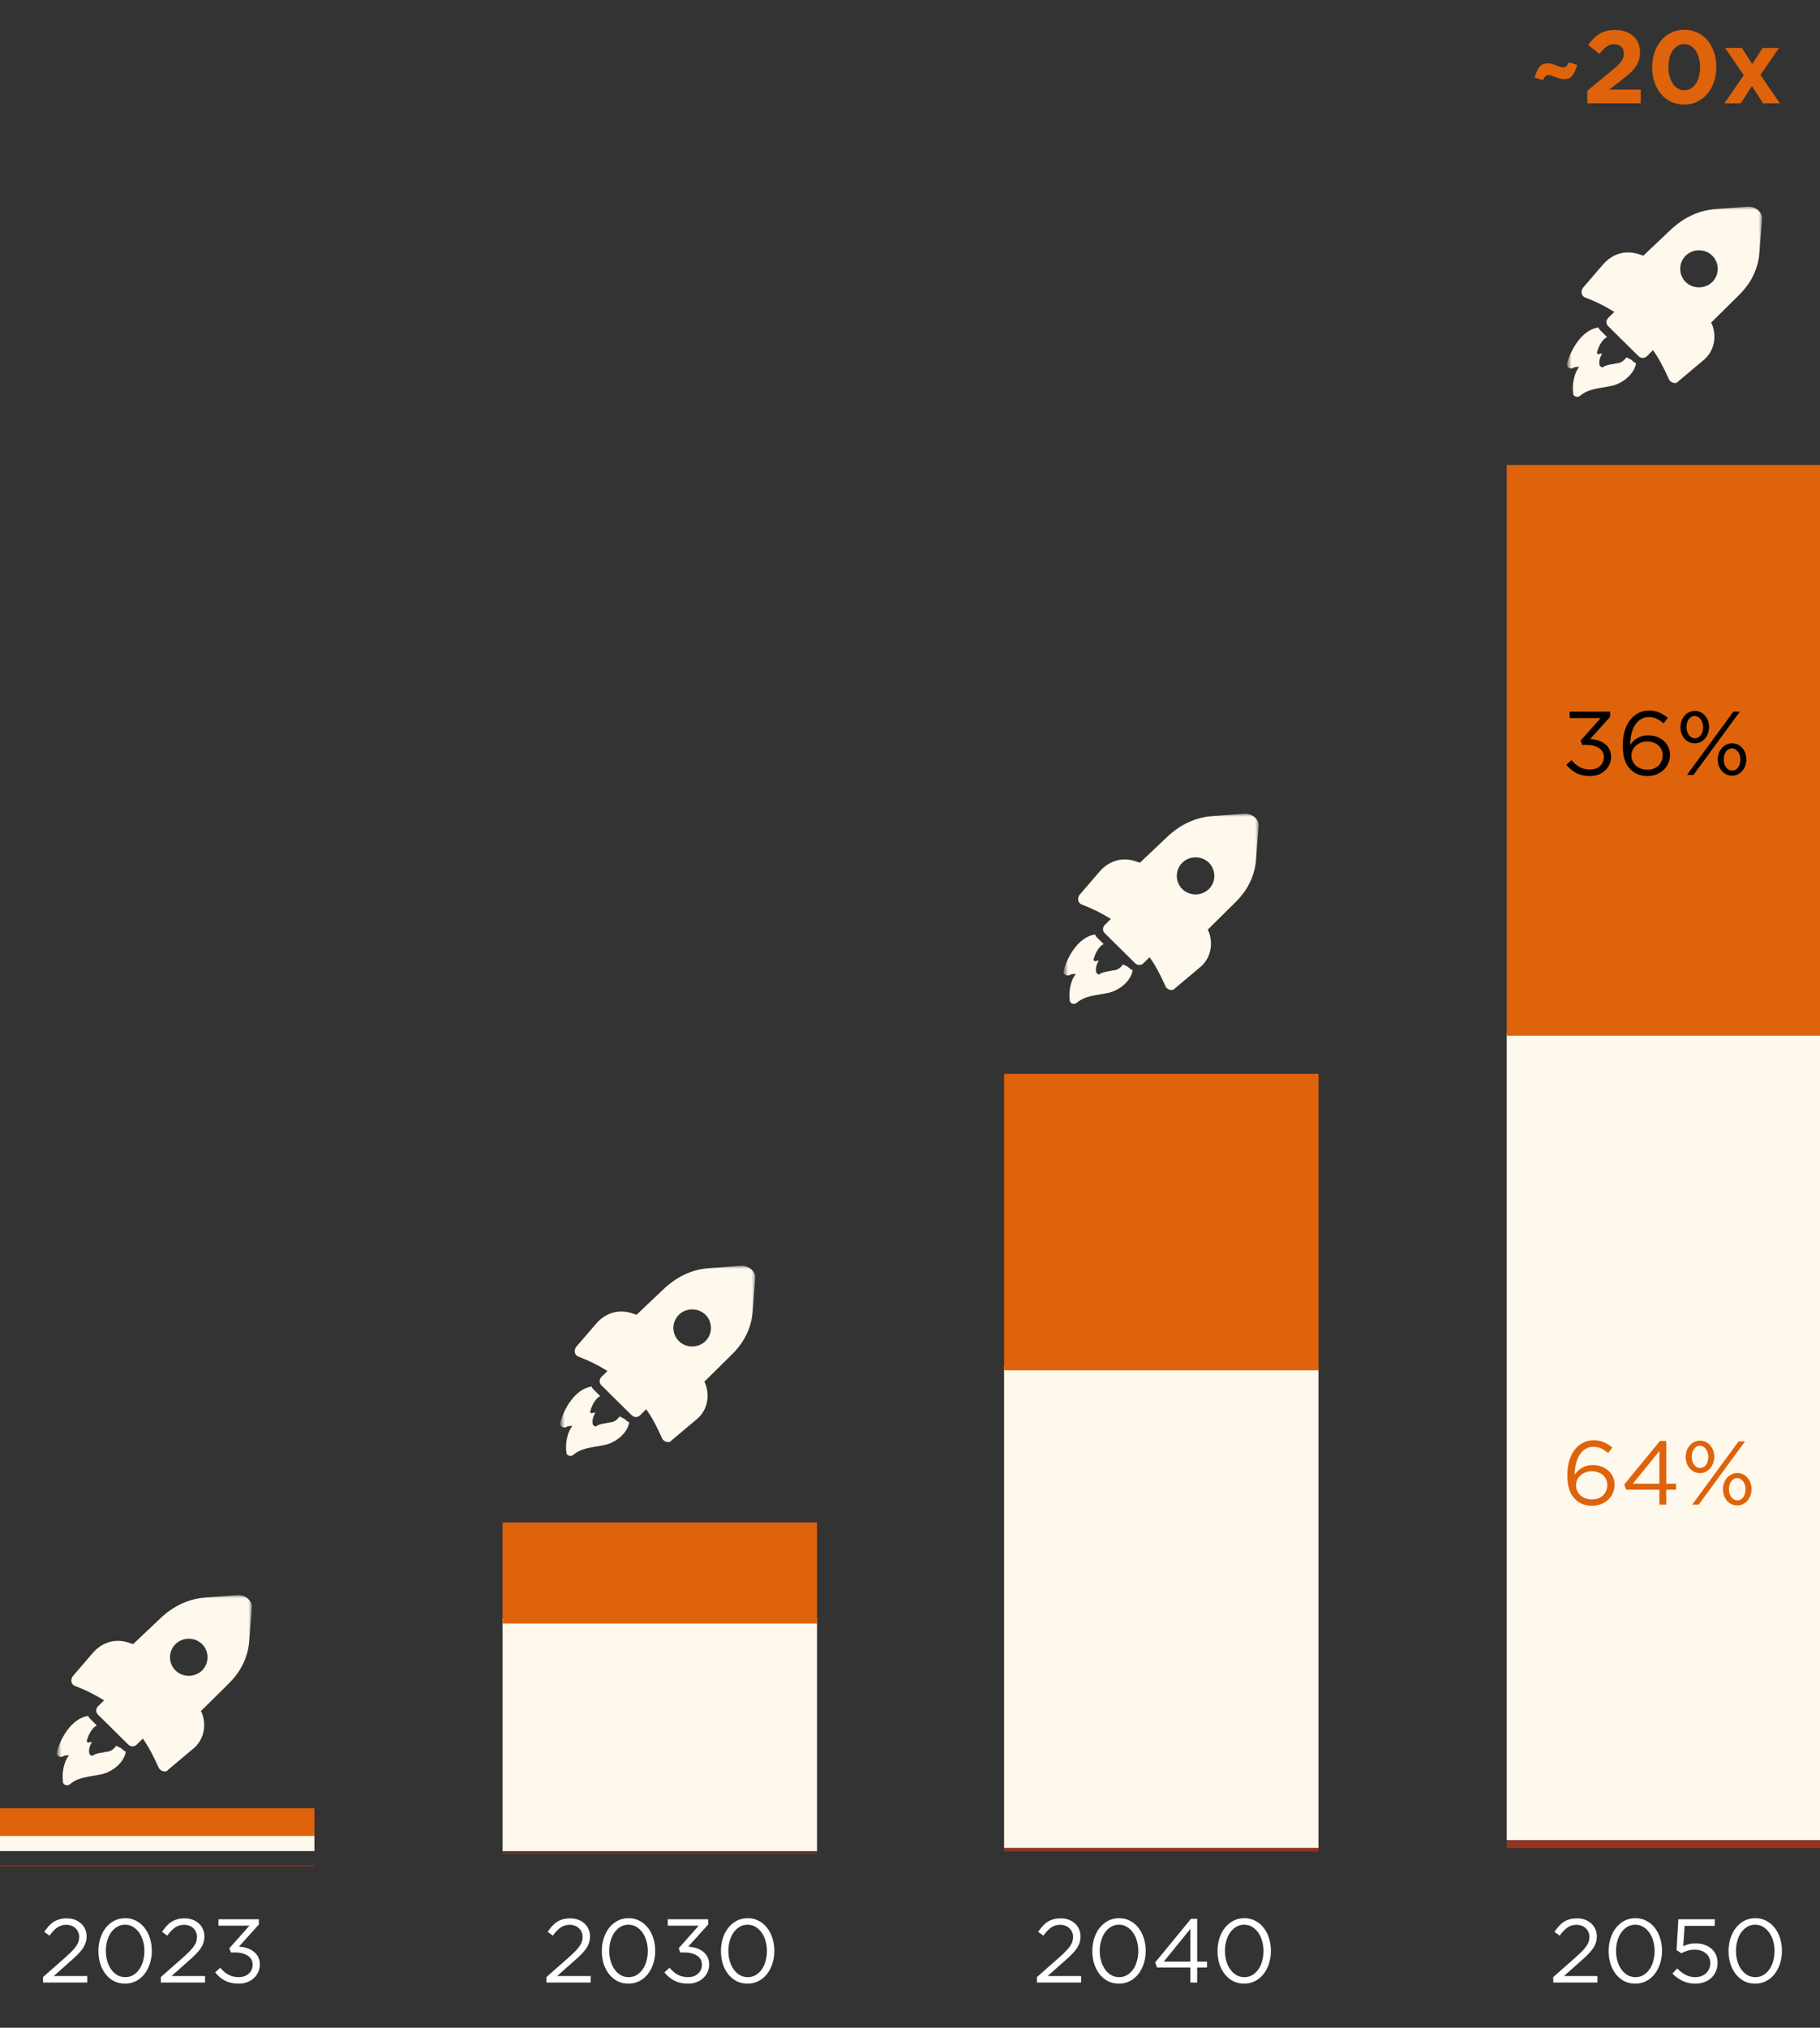 <svg width="282" height="314" viewBox="0 0 282 314" fill="none" xmlns="http://www.w3.org/2000/svg">
<rect x="0" y="0" width="282" height="314" fill="#333333" stroke="none"/>
<path d="M244.376 10.048C244.195 10.72 243.955 11.259 243.656 11.664C243.368 12.059 242.947 12.256 242.392 12.256C242.147 12.256 241.907 12.224 241.672 12.16C241.448 12.096 241.235 12.027 241.032 11.952C240.829 11.867 240.637 11.792 240.456 11.728C240.285 11.664 240.131 11.632 239.992 11.632C239.747 11.632 239.56 11.701 239.432 11.84C239.315 11.968 239.197 12.16 239.08 12.416L237.784 12.016C237.88 11.685 237.981 11.387 238.088 11.12C238.205 10.843 238.339 10.608 238.488 10.416C238.648 10.224 238.829 10.075 239.032 9.968C239.245 9.861 239.491 9.808 239.768 9.808C240.013 9.808 240.248 9.84 240.472 9.904C240.707 9.968 240.925 10.043 241.128 10.128C241.331 10.203 241.517 10.272 241.688 10.336C241.859 10.4 242.019 10.432 242.168 10.432C242.413 10.432 242.595 10.368 242.712 10.24C242.84 10.101 242.963 9.904 243.08 9.648L244.376 10.048ZM250.1 6.848C249.663 6.848 249.274 6.971 248.932 7.216C248.602 7.461 248.228 7.84 247.812 8.352L246.084 6.96C246.362 6.587 246.639 6.256 246.916 5.968C247.204 5.68 247.508 5.44 247.828 5.248C248.159 5.045 248.522 4.896 248.916 4.8C249.311 4.693 249.759 4.64 250.26 4.64C250.858 4.64 251.391 4.725 251.86 4.896C252.34 5.056 252.746 5.291 253.076 5.6C253.418 5.899 253.674 6.261 253.844 6.688C254.026 7.115 254.116 7.589 254.116 8.112C254.116 8.581 254.052 9.003 253.924 9.376C253.807 9.739 253.626 10.085 253.38 10.416C253.146 10.747 252.842 11.077 252.468 11.408C252.095 11.728 251.663 12.08 251.172 12.464L249.348 13.872H254.228V16H245.94V14.048L249.668 10.992C250.02 10.704 250.319 10.448 250.564 10.224C250.81 9.989 251.007 9.771 251.156 9.568C251.316 9.355 251.428 9.152 251.492 8.96C251.567 8.757 251.604 8.539 251.604 8.304C251.604 7.824 251.466 7.461 251.188 7.216C250.911 6.971 250.548 6.848 250.1 6.848ZM265.941 10.384C265.941 11.205 265.818 11.968 265.573 12.672C265.338 13.376 265.002 13.989 264.565 14.512C264.128 15.035 263.6 15.445 262.981 15.744C262.373 16.043 261.696 16.192 260.949 16.192C260.202 16.192 259.52 16.048 258.901 15.76C258.293 15.461 257.77 15.051 257.333 14.528C256.906 14.005 256.576 13.397 256.341 12.704C256.106 12 255.989 11.237 255.989 10.416C255.989 9.605 256.106 8.848 256.341 8.144C256.586 7.429 256.928 6.811 257.365 6.288C257.802 5.765 258.325 5.355 258.933 5.056C259.552 4.757 260.234 4.608 260.981 4.608C261.728 4.608 262.405 4.757 263.013 5.056C263.632 5.344 264.154 5.749 264.581 6.272C265.018 6.795 265.354 7.408 265.589 8.112C265.824 8.816 265.941 9.573 265.941 10.384ZM263.413 10.416C263.413 9.904 263.354 9.429 263.237 8.992C263.12 8.555 262.954 8.176 262.741 7.856C262.528 7.536 262.266 7.285 261.957 7.104C261.658 6.923 261.322 6.832 260.949 6.832C260.576 6.832 260.24 6.923 259.941 7.104C259.642 7.275 259.386 7.52 259.173 7.84C258.96 8.149 258.794 8.523 258.677 8.96C258.57 9.397 258.517 9.872 258.517 10.384C258.517 10.896 258.576 11.371 258.693 11.808C258.81 12.245 258.976 12.624 259.189 12.944C259.402 13.264 259.658 13.515 259.957 13.696C260.266 13.877 260.608 13.968 260.981 13.968C261.354 13.968 261.69 13.883 261.989 13.712C262.288 13.531 262.544 13.28 262.757 12.96C262.97 12.64 263.13 12.267 263.237 11.84C263.354 11.403 263.413 10.928 263.413 10.416ZM275.789 16H273.181L271.453 13.328L269.725 16H267.181L270.189 11.648L267.293 7.424H269.901L271.501 9.92L273.117 7.424H275.661L272.765 11.6L275.789 16Z" fill="#DE630B"/>
<path d="M0 289H48.715V288.831H0V289ZM77.876 287.031H126.591V286.862H77.876V287.031ZM155.58 286.693H204.296V286.185H155.58V286.693ZM233.456 286.185H282V285H233.456V286.185Z" fill="#97321E"/>
<path d="M0 284H48.715V286.64H0V284ZM77.876 286.658H126.591V250.613H77.876V286.658ZM155.58 286.144H204.296V211.586H155.58V286.144ZM233.456 284.946H282V160H233.456V284.946Z" fill="#FFF8EC"/>
<path d="M10.298 298.054C9.738 298.054 9.257 298.199 8.856 298.488C8.455 298.768 8.058 299.183 7.666 299.734L6.854 299.146C7.078 298.819 7.307 298.525 7.54 298.264C7.773 298.003 8.025 297.783 8.296 297.606C8.576 297.429 8.884 297.293 9.22 297.2C9.565 297.107 9.953 297.06 10.382 297.06C10.83 297.06 11.236 297.13 11.6 297.27C11.973 297.41 12.295 297.606 12.566 297.858C12.837 298.101 13.047 298.395 13.196 298.74C13.345 299.076 13.42 299.445 13.42 299.846C13.42 300.21 13.369 300.541 13.266 300.84C13.173 301.139 13.023 301.437 12.818 301.736C12.613 302.025 12.356 302.329 12.048 302.646C11.74 302.954 11.371 303.295 10.942 303.668L8.324 305.992H13.518V307H6.672V306.146L10.228 303.01C10.601 302.674 10.919 302.371 11.18 302.1C11.441 301.829 11.651 301.577 11.81 301.344C11.978 301.101 12.095 300.868 12.16 300.644C12.235 300.411 12.272 300.173 12.272 299.93C12.272 299.641 12.216 299.384 12.104 299.16C12.001 298.927 11.861 298.731 11.684 298.572C11.507 298.404 11.297 298.278 11.054 298.194C10.811 298.101 10.559 298.054 10.298 298.054ZM23.523 302.086C23.523 302.777 23.425 303.43 23.229 304.046C23.033 304.662 22.753 305.203 22.389 305.67C22.034 306.127 21.6 306.491 21.087 306.762C20.573 307.033 20.004 307.168 19.379 307.168C18.744 307.168 18.17 307.037 17.657 306.776C17.153 306.505 16.719 306.141 16.355 305.684C16 305.217 15.725 304.681 15.529 304.074C15.342 303.458 15.249 302.805 15.249 302.114C15.249 301.423 15.347 300.77 15.543 300.154C15.739 299.538 16.014 299.001 16.369 298.544C16.733 298.077 17.172 297.709 17.685 297.438C18.198 297.167 18.772 297.032 19.407 297.032C20.032 297.032 20.597 297.167 21.101 297.438C21.614 297.699 22.048 298.063 22.403 298.53C22.767 298.987 23.042 299.524 23.229 300.14C23.425 300.747 23.523 301.395 23.523 302.086ZM22.375 302.114C22.375 301.573 22.305 301.059 22.165 300.574C22.025 300.079 21.824 299.645 21.563 299.272C21.302 298.899 20.984 298.6 20.611 298.376C20.247 298.152 19.836 298.04 19.379 298.04C18.922 298.04 18.506 298.152 18.133 298.376C17.769 298.591 17.456 298.885 17.195 299.258C16.943 299.622 16.747 300.051 16.607 300.546C16.467 301.031 16.397 301.545 16.397 302.086C16.397 302.627 16.467 303.145 16.607 303.64C16.747 304.135 16.948 304.569 17.209 304.942C17.47 305.315 17.788 305.614 18.161 305.838C18.534 306.053 18.95 306.16 19.407 306.16C19.864 306.16 20.275 306.053 20.639 305.838C21.012 305.614 21.325 305.32 21.577 304.956C21.838 304.583 22.034 304.153 22.165 303.668C22.305 303.173 22.375 302.655 22.375 302.114ZM28.55 298.054C27.99 298.054 27.509 298.199 27.108 298.488C26.707 298.768 26.31 299.183 25.918 299.734L25.106 299.146C25.33 298.819 25.559 298.525 25.792 298.264C26.025 298.003 26.277 297.783 26.548 297.606C26.828 297.429 27.136 297.293 27.472 297.2C27.817 297.107 28.205 297.06 28.634 297.06C29.082 297.06 29.488 297.13 29.852 297.27C30.225 297.41 30.547 297.606 30.818 297.858C31.089 298.101 31.299 298.395 31.448 298.74C31.597 299.076 31.672 299.445 31.672 299.846C31.672 300.21 31.621 300.541 31.518 300.84C31.425 301.139 31.275 301.437 31.07 301.736C30.865 302.025 30.608 302.329 30.3 302.646C29.992 302.954 29.623 303.295 29.194 303.668L26.576 305.992H31.77V307H24.924V306.146L28.48 303.01C28.853 302.674 29.171 302.371 29.432 302.1C29.693 301.829 29.903 301.577 30.062 301.344C30.23 301.101 30.347 300.868 30.412 300.644C30.487 300.411 30.524 300.173 30.524 299.93C30.524 299.641 30.468 299.384 30.356 299.16C30.253 298.927 30.113 298.731 29.936 298.572C29.759 298.404 29.549 298.278 29.306 298.194C29.063 298.101 28.811 298.054 28.55 298.054ZM38.639 298.194H33.851V297.2H40.109V298.012L37.029 301.428C37.458 301.465 37.869 301.545 38.261 301.666C38.653 301.787 38.993 301.96 39.283 302.184C39.581 302.408 39.819 302.688 39.997 303.024C40.174 303.36 40.263 303.752 40.263 304.2C40.263 304.639 40.174 305.04 39.997 305.404C39.829 305.768 39.596 306.081 39.297 306.342C39.008 306.603 38.662 306.809 38.261 306.958C37.869 307.098 37.444 307.168 36.987 307.168C36.166 307.168 35.452 307.009 34.845 306.692C34.238 306.365 33.734 305.941 33.333 305.418L34.131 304.704C34.514 305.171 34.934 305.53 35.391 305.782C35.858 306.034 36.394 306.16 37.001 306.16C37.3 306.16 37.58 306.118 37.841 306.034C38.102 305.941 38.326 305.81 38.513 305.642C38.709 305.474 38.863 305.273 38.975 305.04C39.087 304.797 39.143 304.531 39.143 304.242C39.143 303.626 38.886 303.155 38.373 302.828C37.869 302.501 37.211 302.338 36.399 302.338H35.769L35.545 301.68L38.639 298.194Z" fill="white"/>
<path d="M88.298 298.054C87.738 298.054 87.257 298.199 86.856 298.488C86.455 298.768 86.058 299.183 85.666 299.734L84.854 299.146C85.078 298.819 85.307 298.525 85.54 298.264C85.773 298.003 86.025 297.783 86.296 297.606C86.576 297.429 86.884 297.293 87.22 297.2C87.565 297.107 87.953 297.06 88.382 297.06C88.83 297.06 89.236 297.13 89.6 297.27C89.973 297.41 90.295 297.606 90.566 297.858C90.837 298.101 91.047 298.395 91.196 298.74C91.345 299.076 91.42 299.445 91.42 299.846C91.42 300.21 91.369 300.541 91.266 300.84C91.173 301.139 91.023 301.437 90.818 301.736C90.613 302.025 90.356 302.329 90.048 302.646C89.74 302.954 89.371 303.295 88.942 303.668L86.324 305.992H91.518V307H84.672V306.146L88.228 303.01C88.601 302.674 88.919 302.371 89.18 302.1C89.441 301.829 89.651 301.577 89.81 301.344C89.978 301.101 90.095 300.868 90.16 300.644C90.235 300.411 90.272 300.173 90.272 299.93C90.272 299.641 90.216 299.384 90.104 299.16C90.001 298.927 89.861 298.731 89.684 298.572C89.507 298.404 89.297 298.278 89.054 298.194C88.811 298.101 88.559 298.054 88.298 298.054ZM101.523 302.086C101.523 302.777 101.425 303.43 101.229 304.046C101.033 304.662 100.753 305.203 100.389 305.67C100.034 306.127 99.6 306.491 99.087 306.762C98.573 307.033 98.004 307.168 97.379 307.168C96.744 307.168 96.17 307.037 95.657 306.776C95.153 306.505 94.719 306.141 94.355 305.684C94 305.217 93.725 304.681 93.529 304.074C93.342 303.458 93.249 302.805 93.249 302.114C93.249 301.423 93.347 300.77 93.543 300.154C93.739 299.538 94.014 299.001 94.369 298.544C94.733 298.077 95.171 297.709 95.685 297.438C96.198 297.167 96.772 297.032 97.407 297.032C98.032 297.032 98.597 297.167 99.101 297.438C99.614 297.699 100.048 298.063 100.403 298.53C100.767 298.987 101.042 299.524 101.229 300.14C101.425 300.747 101.523 301.395 101.523 302.086ZM100.375 302.114C100.375 301.573 100.305 301.059 100.165 300.574C100.025 300.079 99.824 299.645 99.563 299.272C99.302 298.899 98.984 298.6 98.611 298.376C98.247 298.152 97.836 298.04 97.379 298.04C96.921 298.04 96.506 298.152 96.133 298.376C95.769 298.591 95.456 298.885 95.195 299.258C94.943 299.622 94.747 300.051 94.607 300.546C94.467 301.031 94.397 301.545 94.397 302.086C94.397 302.627 94.467 303.145 94.607 303.64C94.747 304.135 94.948 304.569 95.209 304.942C95.47 305.315 95.787 305.614 96.161 305.838C96.534 306.053 96.95 306.16 97.407 306.16C97.864 306.16 98.275 306.053 98.639 305.838C99.012 305.614 99.325 305.32 99.577 304.956C99.838 304.583 100.034 304.153 100.165 303.668C100.305 303.173 100.375 302.655 100.375 302.114ZM108.258 298.194H103.47V297.2H109.728V298.012L106.648 301.428C107.077 301.465 107.488 301.545 107.88 301.666C108.272 301.787 108.613 301.96 108.902 302.184C109.201 302.408 109.439 302.688 109.616 303.024C109.793 303.36 109.882 303.752 109.882 304.2C109.882 304.639 109.793 305.04 109.616 305.404C109.448 305.768 109.215 306.081 108.916 306.342C108.627 306.603 108.281 306.809 107.88 306.958C107.488 307.098 107.063 307.168 106.606 307.168C105.785 307.168 105.071 307.009 104.464 306.692C103.857 306.365 103.353 305.941 102.952 305.418L103.75 304.704C104.133 305.171 104.553 305.53 105.01 305.782C105.477 306.034 106.013 306.16 106.62 306.16C106.919 306.16 107.199 306.118 107.46 306.034C107.721 305.941 107.945 305.81 108.132 305.642C108.328 305.474 108.482 305.273 108.594 305.04C108.706 304.797 108.762 304.531 108.762 304.242C108.762 303.626 108.505 303.155 107.992 302.828C107.488 302.501 106.83 302.338 106.018 302.338H105.388L105.164 301.68L108.258 298.194ZM119.98 302.086C119.98 302.777 119.882 303.43 119.686 304.046C119.49 304.662 119.21 305.203 118.846 305.67C118.491 306.127 118.057 306.491 117.544 306.762C117.031 307.033 116.461 307.168 115.836 307.168C115.201 307.168 114.627 307.037 114.114 306.776C113.61 306.505 113.176 306.141 112.812 305.684C112.457 305.217 112.182 304.681 111.986 304.074C111.799 303.458 111.706 302.805 111.706 302.114C111.706 301.423 111.804 300.77 112 300.154C112.196 299.538 112.471 299.001 112.826 298.544C113.19 298.077 113.629 297.709 114.142 297.438C114.655 297.167 115.229 297.032 115.864 297.032C116.489 297.032 117.054 297.167 117.558 297.438C118.071 297.699 118.505 298.063 118.86 298.53C119.224 298.987 119.499 299.524 119.686 300.14C119.882 300.747 119.98 301.395 119.98 302.086ZM118.832 302.114C118.832 301.573 118.762 301.059 118.622 300.574C118.482 300.079 118.281 299.645 118.02 299.272C117.759 298.899 117.441 298.6 117.068 298.376C116.704 298.152 116.293 298.04 115.836 298.04C115.379 298.04 114.963 298.152 114.59 298.376C114.226 298.591 113.913 298.885 113.652 299.258C113.4 299.622 113.204 300.051 113.064 300.546C112.924 301.031 112.854 301.545 112.854 302.086C112.854 302.627 112.924 303.145 113.064 303.64C113.204 304.135 113.405 304.569 113.666 304.942C113.927 305.315 114.245 305.614 114.618 305.838C114.991 306.053 115.407 306.16 115.864 306.16C116.321 306.16 116.732 306.053 117.096 305.838C117.469 305.614 117.782 305.32 118.034 304.956C118.295 304.583 118.491 304.153 118.622 303.668C118.762 303.173 118.832 302.655 118.832 302.114Z" fill="white"/>
<path d="M164.298 298.054C163.738 298.054 163.257 298.199 162.856 298.488C162.455 298.768 162.058 299.183 161.666 299.734L160.854 299.146C161.078 298.819 161.307 298.525 161.54 298.264C161.773 298.003 162.025 297.783 162.296 297.606C162.576 297.429 162.884 297.293 163.22 297.2C163.565 297.107 163.953 297.06 164.382 297.06C164.83 297.06 165.236 297.13 165.6 297.27C165.973 297.41 166.295 297.606 166.566 297.858C166.837 298.101 167.047 298.395 167.196 298.74C167.345 299.076 167.42 299.445 167.42 299.846C167.42 300.21 167.369 300.541 167.266 300.84C167.173 301.139 167.023 301.437 166.818 301.736C166.613 302.025 166.356 302.329 166.048 302.646C165.74 302.954 165.371 303.295 164.942 303.668L162.324 305.992H167.518V307H160.672V306.146L164.228 303.01C164.601 302.674 164.919 302.371 165.18 302.1C165.441 301.829 165.651 301.577 165.81 301.344C165.978 301.101 166.095 300.868 166.16 300.644C166.235 300.411 166.272 300.173 166.272 299.93C166.272 299.641 166.216 299.384 166.104 299.16C166.001 298.927 165.861 298.731 165.684 298.572C165.507 298.404 165.297 298.278 165.054 298.194C164.811 298.101 164.559 298.054 164.298 298.054ZM177.523 302.086C177.523 302.777 177.425 303.43 177.229 304.046C177.033 304.662 176.753 305.203 176.389 305.67C176.034 306.127 175.6 306.491 175.087 306.762C174.574 307.033 174.004 307.168 173.379 307.168C172.744 307.168 172.17 307.037 171.657 306.776C171.153 306.505 170.719 306.141 170.355 305.684C170 305.217 169.725 304.681 169.529 304.074C169.342 303.458 169.249 302.805 169.249 302.114C169.249 301.423 169.347 300.77 169.543 300.154C169.739 299.538 170.014 299.001 170.369 298.544C170.733 298.077 171.172 297.709 171.685 297.438C172.198 297.167 172.772 297.032 173.407 297.032C174.032 297.032 174.597 297.167 175.101 297.438C175.614 297.699 176.048 298.063 176.403 298.53C176.767 298.987 177.042 299.524 177.229 300.14C177.425 300.747 177.523 301.395 177.523 302.086ZM176.375 302.114C176.375 301.573 176.305 301.059 176.165 300.574C176.025 300.079 175.824 299.645 175.563 299.272C175.302 298.899 174.984 298.6 174.611 298.376C174.247 298.152 173.836 298.04 173.379 298.04C172.922 298.04 172.506 298.152 172.133 298.376C171.769 298.591 171.456 298.885 171.195 299.258C170.943 299.622 170.747 300.051 170.607 300.546C170.467 301.031 170.397 301.545 170.397 302.086C170.397 302.627 170.467 303.145 170.607 303.64C170.747 304.135 170.948 304.569 171.209 304.942C171.47 305.315 171.788 305.614 172.161 305.838C172.534 306.053 172.95 306.16 173.407 306.16C173.864 306.16 174.275 306.053 174.639 305.838C175.012 305.614 175.325 305.32 175.577 304.956C175.838 304.583 176.034 304.153 176.165 303.668C176.305 303.173 176.375 302.655 176.375 302.114ZM184.535 297.13H185.501V303.752H187.027V304.676H185.501V307H184.437V304.676H179.271L178.991 303.878L184.535 297.13ZM184.437 303.752V298.698L180.321 303.752H184.437ZM196.923 302.086C196.923 302.777 196.825 303.43 196.629 304.046C196.433 304.662 196.153 305.203 195.789 305.67C195.435 306.127 195.001 306.491 194.487 306.762C193.974 307.033 193.405 307.168 192.779 307.168C192.145 307.168 191.571 307.037 191.057 306.776C190.553 306.505 190.119 306.141 189.755 305.684C189.401 305.217 189.125 304.681 188.929 304.074C188.743 303.458 188.649 302.805 188.649 302.114C188.649 301.423 188.747 300.77 188.943 300.154C189.139 299.538 189.415 299.001 189.769 298.544C190.133 298.077 190.572 297.709 191.085 297.438C191.599 297.167 192.173 297.032 192.807 297.032C193.433 297.032 193.997 297.167 194.501 297.438C195.015 297.699 195.449 298.063 195.803 298.53C196.167 298.987 196.443 299.524 196.629 300.14C196.825 300.747 196.923 301.395 196.923 302.086ZM195.775 302.114C195.775 301.573 195.705 301.059 195.565 300.574C195.425 300.079 195.225 299.645 194.963 299.272C194.702 298.899 194.385 298.6 194.011 298.376C193.647 298.152 193.237 298.04 192.779 298.04C192.322 298.04 191.907 298.152 191.533 298.376C191.169 298.591 190.857 298.885 190.595 299.258C190.343 299.622 190.147 300.051 190.007 300.546C189.867 301.031 189.797 301.545 189.797 302.086C189.797 302.627 189.867 303.145 190.007 303.64C190.147 304.135 190.348 304.569 190.609 304.942C190.871 305.315 191.188 305.614 191.561 305.838C191.935 306.053 192.35 306.16 192.807 306.16C193.265 306.16 193.675 306.053 194.039 305.838C194.413 305.614 194.725 305.32 194.977 304.956C195.239 304.583 195.435 304.153 195.565 303.668C195.705 303.173 195.775 302.655 195.775 302.114Z" fill="white"/>
<path d="M244.298 298.054C243.738 298.054 243.257 298.199 242.856 298.488C242.455 298.768 242.058 299.183 241.666 299.734L240.854 299.146C241.078 298.819 241.307 298.525 241.54 298.264C241.773 298.003 242.025 297.783 242.296 297.606C242.576 297.429 242.884 297.293 243.22 297.2C243.565 297.107 243.953 297.06 244.382 297.06C244.83 297.06 245.236 297.13 245.6 297.27C245.973 297.41 246.295 297.606 246.566 297.858C246.837 298.101 247.047 298.395 247.196 298.74C247.345 299.076 247.42 299.445 247.42 299.846C247.42 300.21 247.369 300.541 247.266 300.84C247.173 301.139 247.023 301.437 246.818 301.736C246.613 302.025 246.356 302.329 246.048 302.646C245.74 302.954 245.371 303.295 244.942 303.668L242.324 305.992H247.518V307H240.672V306.146L244.228 303.01C244.601 302.674 244.919 302.371 245.18 302.1C245.441 301.829 245.651 301.577 245.81 301.344C245.978 301.101 246.095 300.868 246.16 300.644C246.235 300.411 246.272 300.173 246.272 299.93C246.272 299.641 246.216 299.384 246.104 299.16C246.001 298.927 245.861 298.731 245.684 298.572C245.507 298.404 245.297 298.278 245.054 298.194C244.811 298.101 244.559 298.054 244.298 298.054ZM257.523 302.086C257.523 302.777 257.425 303.43 257.229 304.046C257.033 304.662 256.753 305.203 256.389 305.67C256.034 306.127 255.6 306.491 255.087 306.762C254.574 307.033 254.004 307.168 253.379 307.168C252.744 307.168 252.17 307.037 251.657 306.776C251.153 306.505 250.719 306.141 250.355 305.684C250 305.217 249.725 304.681 249.529 304.074C249.342 303.458 249.249 302.805 249.249 302.114C249.249 301.423 249.347 300.77 249.543 300.154C249.739 299.538 250.014 299.001 250.369 298.544C250.733 298.077 251.172 297.709 251.685 297.438C252.198 297.167 252.772 297.032 253.407 297.032C254.032 297.032 254.597 297.167 255.101 297.438C255.614 297.699 256.048 298.063 256.403 298.53C256.767 298.987 257.042 299.524 257.229 300.14C257.425 300.747 257.523 301.395 257.523 302.086ZM256.375 302.114C256.375 301.573 256.305 301.059 256.165 300.574C256.025 300.079 255.824 299.645 255.563 299.272C255.302 298.899 254.984 298.6 254.611 298.376C254.247 298.152 253.836 298.04 253.379 298.04C252.922 298.04 252.506 298.152 252.133 298.376C251.769 298.591 251.456 298.885 251.195 299.258C250.943 299.622 250.747 300.051 250.607 300.546C250.467 301.031 250.397 301.545 250.397 302.086C250.397 302.627 250.467 303.145 250.607 303.64C250.747 304.135 250.948 304.569 251.209 304.942C251.47 305.315 251.788 305.614 252.161 305.838C252.534 306.053 252.95 306.16 253.407 306.16C253.864 306.16 254.275 306.053 254.639 305.838C255.012 305.614 255.325 305.32 255.577 304.956C255.838 304.583 256.034 304.153 256.165 303.668C256.305 303.173 256.375 302.655 256.375 302.114ZM259.775 301.974L260.055 297.2H265.697V298.222H261.021L260.811 301.358C261.1 301.227 261.389 301.125 261.679 301.05C261.977 300.966 262.332 300.924 262.743 300.924C263.219 300.924 263.662 300.994 264.073 301.134C264.483 301.274 264.843 301.475 265.151 301.736C265.459 301.988 265.697 302.301 265.865 302.674C266.042 303.047 266.131 303.467 266.131 303.934C266.131 304.419 266.042 304.863 265.865 305.264C265.697 305.656 265.459 305.997 265.151 306.286C264.843 306.566 264.474 306.785 264.045 306.944C263.615 307.093 263.144 307.168 262.631 307.168C261.931 307.168 261.282 307.023 260.685 306.734C260.097 306.435 259.579 306.062 259.131 305.614L259.859 304.816C260.288 305.236 260.731 305.567 261.189 305.81C261.655 306.043 262.141 306.16 262.645 306.16C262.99 306.16 263.307 306.109 263.597 306.006C263.895 305.894 264.147 305.74 264.353 305.544C264.558 305.348 264.717 305.119 264.829 304.858C264.95 304.587 265.011 304.293 265.011 303.976C265.011 303.668 264.95 303.388 264.829 303.136C264.717 302.884 264.553 302.669 264.339 302.492C264.124 302.305 263.867 302.161 263.569 302.058C263.27 301.955 262.939 301.904 262.575 301.904C262.155 301.904 261.777 301.96 261.441 302.072C261.114 302.175 260.806 302.305 260.517 302.464L259.775 301.974ZM276.103 302.086C276.103 302.777 276.005 303.43 275.809 304.046C275.613 304.662 275.333 305.203 274.969 305.67C274.614 306.127 274.18 306.491 273.667 306.762C273.154 307.033 272.584 307.168 271.959 307.168C271.324 307.168 270.75 307.037 270.237 306.776C269.733 306.505 269.299 306.141 268.935 305.684C268.58 305.217 268.305 304.681 268.109 304.074C267.922 303.458 267.829 302.805 267.829 302.114C267.829 301.423 267.927 300.77 268.123 300.154C268.319 299.538 268.594 299.001 268.949 298.544C269.313 298.077 269.752 297.709 270.265 297.438C270.778 297.167 271.352 297.032 271.987 297.032C272.612 297.032 273.177 297.167 273.681 297.438C274.194 297.699 274.628 298.063 274.983 298.53C275.347 298.987 275.622 299.524 275.809 300.14C276.005 300.747 276.103 301.395 276.103 302.086ZM274.955 302.114C274.955 301.573 274.885 301.059 274.745 300.574C274.605 300.079 274.404 299.645 274.143 299.272C273.882 298.899 273.564 298.6 273.191 298.376C272.827 298.152 272.416 298.04 271.959 298.04C271.502 298.04 271.086 298.152 270.713 298.376C270.349 298.591 270.036 298.885 269.775 299.258C269.523 299.622 269.327 300.051 269.187 300.546C269.047 301.031 268.977 301.545 268.977 302.086C268.977 302.627 269.047 303.145 269.187 303.64C269.327 304.135 269.528 304.569 269.789 304.942C270.05 305.315 270.368 305.614 270.741 305.838C271.114 306.053 271.53 306.16 271.987 306.16C272.444 306.16 272.855 306.053 273.219 305.838C273.592 305.614 273.905 305.32 274.157 304.956C274.418 304.583 274.614 304.153 274.745 303.668C274.885 303.173 274.955 302.655 274.955 302.114Z" fill="white"/>
<path d="M249.826 224.152L249.182 225.006C248.818 224.698 248.454 224.46 248.09 224.292C247.726 224.124 247.32 224.04 246.872 224.04C246.424 224.04 246.023 224.147 245.668 224.362C245.313 224.577 245.01 224.875 244.758 225.258C244.515 225.641 244.329 226.098 244.198 226.63C244.067 227.153 244.002 227.731 244.002 228.366C244.133 228.17 244.282 227.983 244.45 227.806C244.627 227.619 244.828 227.461 245.052 227.33C245.285 227.19 245.542 227.078 245.822 226.994C246.111 226.91 246.433 226.868 246.788 226.868C247.245 226.868 247.679 226.938 248.09 227.078C248.501 227.218 248.86 227.423 249.168 227.694C249.476 227.955 249.719 228.273 249.896 228.646C250.083 229.019 250.176 229.435 250.176 229.892C250.176 230.368 250.083 230.807 249.896 231.208C249.719 231.609 249.471 231.955 249.154 232.244C248.846 232.533 248.477 232.762 248.048 232.93C247.619 233.089 247.157 233.168 246.662 233.168C246.121 233.168 245.631 233.079 245.192 232.902C244.763 232.725 244.394 232.482 244.086 232.174C243.89 231.978 243.713 231.763 243.554 231.53C243.405 231.297 243.279 231.031 243.176 230.732C243.073 230.433 242.994 230.093 242.938 229.71C242.882 229.318 242.854 228.87 242.854 228.366C242.854 227.619 242.943 226.924 243.12 226.28C243.307 225.627 243.573 225.062 243.918 224.586C244.273 224.101 244.702 223.723 245.206 223.452C245.71 223.172 246.284 223.032 246.928 223.032C247.516 223.032 248.039 223.13 248.496 223.326C248.953 223.522 249.397 223.797 249.826 224.152ZM249.042 229.934C249.042 229.626 248.981 229.346 248.86 229.094C248.748 228.833 248.585 228.609 248.37 228.422C248.165 228.235 247.913 228.091 247.614 227.988C247.325 227.876 247.003 227.82 246.648 227.82C246.284 227.82 245.948 227.881 245.64 228.002C245.341 228.123 245.085 228.287 244.87 228.492C244.655 228.688 244.487 228.917 244.366 229.178C244.254 229.43 244.198 229.696 244.198 229.976C244.198 230.293 244.259 230.587 244.38 230.858C244.501 231.129 244.669 231.362 244.884 231.558C245.108 231.754 245.369 231.908 245.668 232.02C245.976 232.132 246.312 232.188 246.676 232.188C247.04 232.188 247.367 232.132 247.656 232.02C247.945 231.899 248.193 231.74 248.398 231.544C248.603 231.339 248.762 231.101 248.874 230.83C248.986 230.55 249.042 230.251 249.042 229.934ZM257.21 223.13H258.176V229.752H259.702V230.676H258.176V233H257.112V230.676H251.946L251.666 229.878L257.21 223.13ZM257.112 229.752V224.698L252.996 229.752H257.112ZM265.623 225.58C265.623 225.916 265.567 226.238 265.455 226.546C265.352 226.845 265.203 227.111 265.007 227.344C264.811 227.577 264.578 227.764 264.307 227.904C264.036 228.035 263.733 228.1 263.397 228.1C263.061 228.1 262.758 228.035 262.487 227.904C262.216 227.764 261.983 227.582 261.787 227.358C261.6 227.125 261.451 226.859 261.339 226.56C261.236 226.261 261.185 225.944 261.185 225.608C261.185 225.272 261.236 224.955 261.339 224.656C261.451 224.348 261.605 224.077 261.801 223.844C261.997 223.611 262.23 223.429 262.501 223.298C262.781 223.158 263.089 223.088 263.425 223.088C263.752 223.088 264.05 223.158 264.321 223.298C264.592 223.429 264.82 223.611 265.007 223.844C265.203 224.068 265.352 224.329 265.455 224.628C265.567 224.927 265.623 225.244 265.623 225.58ZM270.383 223.2L263.201 233H262.193L269.389 223.2H270.383ZM271.391 230.592C271.391 230.928 271.335 231.25 271.223 231.558C271.12 231.857 270.971 232.123 270.775 232.356C270.588 232.589 270.355 232.776 270.075 232.916C269.804 233.047 269.501 233.112 269.165 233.112C268.838 233.112 268.54 233.047 268.269 232.916C267.998 232.776 267.765 232.594 267.569 232.37C267.382 232.137 267.233 231.871 267.121 231.572C267.018 231.273 266.967 230.956 266.967 230.62C266.967 230.284 267.018 229.967 267.121 229.668C267.233 229.36 267.387 229.089 267.583 228.856C267.779 228.623 268.012 228.441 268.283 228.31C268.554 228.17 268.857 228.1 269.193 228.1C269.529 228.1 269.832 228.17 270.103 228.31C270.374 228.441 270.602 228.623 270.789 228.856C270.985 229.08 271.134 229.341 271.237 229.64C271.34 229.939 271.391 230.256 271.391 230.592ZM264.699 225.608C264.699 225.356 264.662 225.127 264.587 224.922C264.522 224.707 264.428 224.525 264.307 224.376C264.195 224.217 264.06 224.096 263.901 224.012C263.742 223.919 263.574 223.872 263.397 223.872C263.201 223.872 263.024 223.919 262.865 224.012C262.716 224.096 262.585 224.217 262.473 224.376C262.361 224.525 262.272 224.707 262.207 224.922C262.151 225.127 262.123 225.347 262.123 225.58C262.123 225.832 262.156 226.065 262.221 226.28C262.286 226.485 262.38 226.667 262.501 226.826C262.622 226.975 262.758 227.097 262.907 227.19C263.066 227.274 263.238 227.316 263.425 227.316C263.612 227.316 263.784 227.274 263.943 227.19C264.102 227.097 264.237 226.975 264.349 226.826C264.461 226.667 264.545 226.485 264.601 226.28C264.666 226.075 264.699 225.851 264.699 225.608ZM270.467 230.62C270.467 230.368 270.434 230.139 270.369 229.934C270.304 229.719 270.21 229.537 270.089 229.388C269.968 229.229 269.828 229.108 269.669 229.024C269.51 228.931 269.342 228.884 269.165 228.884C268.978 228.884 268.806 228.931 268.647 229.024C268.488 229.108 268.353 229.229 268.241 229.388C268.129 229.537 268.04 229.719 267.975 229.934C267.919 230.139 267.891 230.359 267.891 230.592C267.891 230.844 267.924 231.077 267.989 231.292C268.054 231.497 268.148 231.679 268.269 231.838C268.39 231.987 268.526 232.109 268.675 232.202C268.834 232.286 269.006 232.328 269.193 232.328C269.389 232.328 269.562 232.286 269.711 232.202C269.87 232.109 270.005 231.987 270.117 231.838C270.229 231.679 270.313 231.497 270.369 231.292C270.434 231.087 270.467 230.863 270.467 230.62Z" fill="#DE630B"/>
<path d="M48.715 280H0V284.299H48.715V280Z" fill="#DE630B"/>
<path d="M126.591 235.754H77.876V251.401H126.591V235.754Z" fill="#DE630B"/>
<path d="M204.296 166.291H155.58V212.2H204.296V166.291Z" fill="#DE630B"/>
<path d="M282 72H233.456V160.38H282V72Z" fill="#DE630B"/>
<path d="M248.006 111.194H243.218V110.2H249.476V111.012L246.396 114.428C246.825 114.465 247.236 114.545 247.628 114.666C248.02 114.787 248.361 114.96 248.65 115.184C248.949 115.408 249.187 115.688 249.364 116.024C249.541 116.36 249.63 116.752 249.63 117.2C249.63 117.639 249.541 118.04 249.364 118.404C249.196 118.768 248.963 119.081 248.664 119.342C248.375 119.603 248.029 119.809 247.628 119.958C247.236 120.098 246.811 120.168 246.354 120.168C245.533 120.168 244.819 120.009 244.212 119.692C243.605 119.365 243.101 118.941 242.7 118.418L243.498 117.704C243.881 118.171 244.301 118.53 244.758 118.782C245.225 119.034 245.761 119.16 246.368 119.16C246.667 119.16 246.947 119.118 247.208 119.034C247.469 118.941 247.693 118.81 247.88 118.642C248.076 118.474 248.23 118.273 248.342 118.04C248.454 117.797 248.51 117.531 248.51 117.242C248.51 116.626 248.253 116.155 247.74 115.828C247.236 115.501 246.578 115.338 245.766 115.338H245.136L244.912 114.68L248.006 111.194ZM258.412 111.152L257.768 112.006C257.404 111.698 257.04 111.46 256.676 111.292C256.312 111.124 255.906 111.04 255.458 111.04C255.01 111.04 254.609 111.147 254.254 111.362C253.899 111.577 253.596 111.875 253.344 112.258C253.101 112.641 252.915 113.098 252.784 113.63C252.653 114.153 252.588 114.731 252.588 115.366C252.719 115.17 252.868 114.983 253.036 114.806C253.213 114.619 253.414 114.461 253.638 114.33C253.871 114.19 254.128 114.078 254.408 113.994C254.697 113.91 255.019 113.868 255.374 113.868C255.831 113.868 256.265 113.938 256.676 114.078C257.087 114.218 257.446 114.423 257.754 114.694C258.062 114.955 258.305 115.273 258.482 115.646C258.669 116.019 258.762 116.435 258.762 116.892C258.762 117.368 258.669 117.807 258.482 118.208C258.305 118.609 258.057 118.955 257.74 119.244C257.432 119.533 257.063 119.762 256.634 119.93C256.205 120.089 255.743 120.168 255.248 120.168C254.707 120.168 254.217 120.079 253.778 119.902C253.349 119.725 252.98 119.482 252.672 119.174C252.476 118.978 252.299 118.763 252.14 118.53C251.991 118.297 251.865 118.031 251.762 117.732C251.659 117.433 251.58 117.093 251.524 116.71C251.468 116.318 251.44 115.87 251.44 115.366C251.44 114.619 251.529 113.924 251.706 113.28C251.893 112.627 252.159 112.062 252.504 111.586C252.859 111.101 253.288 110.723 253.792 110.452C254.296 110.172 254.87 110.032 255.514 110.032C256.102 110.032 256.625 110.13 257.082 110.326C257.539 110.522 257.983 110.797 258.412 111.152ZM257.628 116.934C257.628 116.626 257.567 116.346 257.446 116.094C257.334 115.833 257.171 115.609 256.956 115.422C256.751 115.235 256.499 115.091 256.2 114.988C255.911 114.876 255.589 114.82 255.234 114.82C254.87 114.82 254.534 114.881 254.226 115.002C253.927 115.123 253.671 115.287 253.456 115.492C253.241 115.688 253.073 115.917 252.952 116.178C252.84 116.43 252.784 116.696 252.784 116.976C252.784 117.293 252.845 117.587 252.966 117.858C253.087 118.129 253.255 118.362 253.47 118.558C253.694 118.754 253.955 118.908 254.254 119.02C254.562 119.132 254.898 119.188 255.262 119.188C255.626 119.188 255.953 119.132 256.242 119.02C256.531 118.899 256.779 118.74 256.984 118.544C257.189 118.339 257.348 118.101 257.46 117.83C257.572 117.55 257.628 117.251 257.628 116.934ZM264.816 112.58C264.816 112.916 264.76 113.238 264.648 113.546C264.546 113.845 264.396 114.111 264.2 114.344C264.004 114.577 263.771 114.764 263.5 114.904C263.23 115.035 262.926 115.1 262.59 115.1C262.254 115.1 261.951 115.035 261.68 114.904C261.41 114.764 261.176 114.582 260.98 114.358C260.794 114.125 260.644 113.859 260.532 113.56C260.43 113.261 260.378 112.944 260.378 112.608C260.378 112.272 260.43 111.955 260.532 111.656C260.644 111.348 260.798 111.077 260.994 110.844C261.19 110.611 261.424 110.429 261.694 110.298C261.974 110.158 262.282 110.088 262.618 110.088C262.945 110.088 263.244 110.158 263.514 110.298C263.785 110.429 264.014 110.611 264.2 110.844C264.396 111.068 264.546 111.329 264.648 111.628C264.76 111.927 264.816 112.244 264.816 112.58ZM269.576 110.2L262.394 120H261.386L268.582 110.2H269.576ZM270.584 117.592C270.584 117.928 270.528 118.25 270.416 118.558C270.314 118.857 270.164 119.123 269.968 119.356C269.782 119.589 269.548 119.776 269.268 119.916C268.998 120.047 268.694 120.112 268.358 120.112C268.032 120.112 267.733 120.047 267.462 119.916C267.192 119.776 266.958 119.594 266.762 119.37C266.576 119.137 266.426 118.871 266.314 118.572C266.212 118.273 266.16 117.956 266.16 117.62C266.16 117.284 266.212 116.967 266.314 116.668C266.426 116.36 266.58 116.089 266.776 115.856C266.972 115.623 267.206 115.441 267.476 115.31C267.747 115.17 268.05 115.1 268.386 115.1C268.722 115.1 269.026 115.17 269.296 115.31C269.567 115.441 269.796 115.623 269.982 115.856C270.178 116.08 270.328 116.341 270.43 116.64C270.533 116.939 270.584 117.256 270.584 117.592ZM263.892 112.608C263.892 112.356 263.855 112.127 263.78 111.922C263.715 111.707 263.622 111.525 263.5 111.376C263.388 111.217 263.253 111.096 263.094 111.012C262.936 110.919 262.768 110.872 262.59 110.872C262.394 110.872 262.217 110.919 262.058 111.012C261.909 111.096 261.778 111.217 261.666 111.376C261.554 111.525 261.466 111.707 261.4 111.922C261.344 112.127 261.316 112.347 261.316 112.58C261.316 112.832 261.349 113.065 261.414 113.28C261.48 113.485 261.573 113.667 261.694 113.826C261.816 113.975 261.951 114.097 262.1 114.19C262.259 114.274 262.432 114.316 262.618 114.316C262.805 114.316 262.978 114.274 263.136 114.19C263.295 114.097 263.43 113.975 263.542 113.826C263.654 113.667 263.738 113.485 263.794 113.28C263.86 113.075 263.892 112.851 263.892 112.608ZM269.66 117.62C269.66 117.368 269.628 117.139 269.562 116.934C269.497 116.719 269.404 116.537 269.282 116.388C269.161 116.229 269.021 116.108 268.862 116.024C268.704 115.931 268.536 115.884 268.358 115.884C268.172 115.884 267.999 115.931 267.84 116.024C267.682 116.108 267.546 116.229 267.434 116.388C267.322 116.537 267.234 116.719 267.168 116.934C267.112 117.139 267.084 117.359 267.084 117.592C267.084 117.844 267.117 118.077 267.182 118.292C267.248 118.497 267.341 118.679 267.462 118.838C267.584 118.987 267.719 119.109 267.868 119.202C268.027 119.286 268.2 119.328 268.386 119.328C268.582 119.328 268.755 119.286 268.904 119.202C269.063 119.109 269.198 118.987 269.31 118.838C269.422 118.679 269.506 118.497 269.562 118.292C269.628 118.087 269.66 117.863 269.66 117.62Z" fill="black"/>
<mask id="mask0_165_3610" style="mask-type:luminance" maskUnits="userSpaceOnUse" x="9" y="247" width="30" height="30">
<path d="M39 247H9V277H39V247Z" fill="white"/>
</mask>
<g mask="url(#mask0_165_3610)">
<path d="M18 270.331C17.625 270.886 17.062 271.257 16.5 271.257C15.75 271.442 15 271.442 14.438 271.812C14.25 271.997 14.062 271.812 13.875 271.627C13.688 271.072 13.875 270.331 14.25 269.775C14.062 269.775 14.062 269.775 13.875 269.775C13.688 269.96 13.312 269.775 13.5 269.405C13.688 268.664 14.25 267.553 15 267.183L14.062 266.257C13.875 266.072 13.688 265.886 13.688 265.701C11.062 266.072 9.375 269.22 8.812 271.257C8.625 271.812 9.187 272.183 9.75 271.997C9.937 271.812 10.312 271.812 10.688 271.812C9.937 272.738 9.562 274.405 9.75 275.886C9.75 276.442 10.5 276.627 10.875 276.257C12.188 275.146 13.875 275.146 15.562 274.775C16.875 274.59 19.125 273.294 19.5 271.257C19.125 271.072 18.938 270.886 18.75 270.701L18 270.331Z" fill="#FFF8EC"/>
</g>
<mask id="mask1_165_3610" style="mask-type:luminance" maskUnits="userSpaceOnUse" x="9" y="247" width="30" height="30">
<path d="M39 247H9V277H39V247Z" fill="white"/>
</mask>
<g mask="url(#mask1_165_3610)">
<path d="M31.312 258.667C30.188 259.778 28.312 259.778 27.188 258.667C26.062 257.556 26.062 255.704 27.188 254.593C28.312 253.481 30.188 253.481 31.312 254.593C32.438 255.704 32.438 257.556 31.312 258.667ZM36.938 247L31.875 247.37C29.25 247.556 27 248.667 25.125 250.333L20.625 254.593L20.062 254.407C18 253.667 15.938 254.222 14.438 255.889L11.25 259.593C10.875 260.148 11.062 260.889 11.625 261.074C13.125 261.63 14.625 262.37 16.125 263.296L15.188 264.222C14.812 264.593 14.812 265.148 15.188 265.519L19.875 270.148C20.25 270.519 20.812 270.519 21.188 270.148L22.125 269.222C23.062 270.519 23.812 272 24.562 273.667C24.75 274.222 25.688 274.593 26.062 274.037L29.812 270.889C31.5 269.593 32.062 267.37 31.312 265.333L31.125 264.963L35.438 260.704C37.312 258.852 38.438 256.63 38.625 254.037L39 249.037C39.188 247.926 38.062 247 36.938 247Z" fill="#FFF8EC"/>
</g>
<mask id="mask2_165_3610" style="mask-type:luminance" maskUnits="userSpaceOnUse" x="87" y="196" width="30" height="30">
<path d="M117 196H87V226H117V196Z" fill="white"/>
</mask>
<g mask="url(#mask2_165_3610)">
<path d="M96 219.331C95.625 219.886 95.062 220.257 94.5 220.257C93.75 220.442 93 220.442 92.438 220.812C92.25 220.997 92.062 220.812 91.875 220.627C91.688 220.072 91.875 219.331 92.25 218.775C92.062 218.775 92.062 218.775 91.875 218.775C91.688 218.96 91.312 218.775 91.5 218.405C91.688 217.664 92.25 216.553 93 216.183L92.062 215.257C91.875 215.072 91.688 214.886 91.688 214.701C89.062 215.072 87.375 218.22 86.812 220.257C86.625 220.812 87.188 221.183 87.75 220.997C87.938 220.812 88.312 220.812 88.688 220.812C87.938 221.738 87.562 223.405 87.75 224.886C87.75 225.442 88.5 225.627 88.875 225.257C90.188 224.146 91.875 224.146 93.562 223.775C94.875 223.59 97.125 222.294 97.5 220.257C97.125 220.072 96.938 219.886 96.75 219.701L96 219.331Z" fill="#FFF8EC"/>
</g>
<mask id="mask3_165_3610" style="mask-type:luminance" maskUnits="userSpaceOnUse" x="87" y="196" width="30" height="30">
<path d="M117 196H87V226H117V196Z" fill="white"/>
</mask>
<g mask="url(#mask3_165_3610)">
<path d="M109.312 207.667C108.187 208.778 106.312 208.778 105.187 207.667C104.062 206.556 104.062 204.704 105.187 203.593C106.312 202.481 108.187 202.481 109.312 203.593C110.437 204.704 110.437 206.556 109.312 207.667ZM114.937 196L109.875 196.37C107.25 196.556 105 197.667 103.125 199.333L98.625 203.593L98.062 203.407C96 202.667 93.938 203.222 92.438 204.889L89.25 208.593C88.875 209.148 89.062 209.889 89.625 210.074C91.125 210.63 92.625 211.37 94.125 212.296L93.188 213.222C92.812 213.593 92.812 214.148 93.188 214.519L97.875 219.148C98.25 219.519 98.812 219.519 99.188 219.148L100.125 218.222C101.062 219.519 101.812 221 102.562 222.667C102.75 223.222 103.687 223.593 104.062 223.037L107.812 219.889C109.5 218.593 110.062 216.37 109.312 214.333L109.125 213.963L113.437 209.704C115.312 207.852 116.437 205.63 116.625 203.037L117 198.037C117.187 196.926 116.062 196 114.937 196Z" fill="#FFF8EC"/>
</g>
<mask id="mask4_165_3610" style="mask-type:luminance" maskUnits="userSpaceOnUse" x="165" y="126" width="30" height="30">
<path d="M195 126H165V156H195V126Z" fill="white"/>
</mask>
<g mask="url(#mask4_165_3610)">
<path d="M174 149.331C173.625 149.886 173.062 150.257 172.5 150.257C171.75 150.442 171 150.442 170.437 150.812C170.25 150.997 170.062 150.812 169.875 150.627C169.687 150.072 169.875 149.331 170.25 148.775C170.062 148.775 170.062 148.775 169.875 148.775C169.687 148.96 169.312 148.775 169.5 148.405C169.687 147.664 170.25 146.553 171 146.183L170.062 145.257C169.875 145.072 169.687 144.886 169.687 144.701C167.062 145.072 165.375 148.22 164.812 150.257C164.625 150.812 165.187 151.183 165.75 150.997C165.937 150.812 166.312 150.812 166.687 150.812C165.937 151.738 165.562 153.405 165.75 154.886C165.75 155.442 166.5 155.627 166.875 155.257C168.187 154.146 169.875 154.146 171.562 153.775C172.875 153.59 175.125 152.294 175.5 150.257C175.125 150.072 174.937 149.886 174.75 149.701L174 149.331Z" fill="#FFF8EC"/>
</g>
<mask id="mask5_165_3610" style="mask-type:luminance" maskUnits="userSpaceOnUse" x="165" y="126" width="30" height="30">
<path d="M195 126H165V156H195V126Z" fill="white"/>
</mask>
<g mask="url(#mask5_165_3610)">
<path d="M187.312 137.667C186.187 138.778 184.312 138.778 183.187 137.667C182.062 136.556 182.062 134.704 183.187 133.593C184.312 132.481 186.187 132.481 187.312 133.593C188.437 134.704 188.437 136.556 187.312 137.667ZM192.937 126L187.875 126.37C185.25 126.556 183 127.667 181.125 129.333L176.625 133.593L176.062 133.407C174 132.667 171.937 133.222 170.437 134.889L167.25 138.593C166.875 139.148 167.062 139.889 167.625 140.074C169.125 140.63 170.625 141.37 172.125 142.296L171.187 143.222C170.812 143.593 170.812 144.148 171.187 144.519L175.875 149.148C176.25 149.519 176.812 149.519 177.187 149.148L178.125 148.222C179.062 149.519 179.812 151 180.562 152.667C180.75 153.222 181.687 153.593 182.062 153.037L185.812 149.889C187.5 148.593 188.062 146.37 187.312 144.333L187.125 143.963L191.437 139.704C193.312 137.852 194.437 135.63 194.625 133.037L195 128.037C195.187 126.926 194.062 126 192.937 126Z" fill="#FFF8EC"/>
</g>
<mask id="mask6_165_3610" style="mask-type:luminance" maskUnits="userSpaceOnUse" x="243" y="32" width="30" height="30">
<path d="M273 32H243V62H273V32Z" fill="white"/>
</mask>
<g mask="url(#mask6_165_3610)">
<path d="M252 55.331C251.625 55.886 251.062 56.257 250.5 56.257C249.75 56.442 249 56.442 248.437 56.812C248.25 56.998 248.062 56.812 247.875 56.627C247.687 56.072 247.875 55.331 248.25 54.775C248.062 54.775 248.062 54.775 247.875 54.775C247.687 54.96 247.312 54.775 247.5 54.405C247.687 53.664 248.25 52.553 249 52.183L248.062 51.257C247.875 51.072 247.687 50.886 247.687 50.701C245.062 51.072 243.375 54.22 242.812 56.257C242.625 56.812 243.187 57.183 243.75 56.998C243.937 56.812 244.312 56.812 244.687 56.812C243.937 57.738 243.562 59.405 243.75 60.886C243.75 61.442 244.5 61.627 244.875 61.257C246.187 60.146 247.875 60.146 249.562 59.775C250.875 59.59 253.125 58.294 253.5 56.257C253.125 56.072 252.937 55.886 252.75 55.701L252 55.331Z" fill="#FFF8EC"/>
</g>
<mask id="mask7_165_3610" style="mask-type:luminance" maskUnits="userSpaceOnUse" x="243" y="32" width="30" height="30">
<path d="M273 32H243V62H273V32Z" fill="white"/>
</mask>
<g mask="url(#mask7_165_3610)">
<path d="M265.312 43.667C264.187 44.778 262.312 44.778 261.187 43.667C260.062 42.556 260.062 40.704 261.187 39.593C262.312 38.481 264.187 38.481 265.312 39.593C266.437 40.704 266.437 42.556 265.312 43.667ZM270.937 32L265.875 32.37C263.25 32.556 261 33.667 259.125 35.333L254.625 39.593L254.062 39.407C252 38.667 249.937 39.222 248.437 40.889L245.25 44.593C244.875 45.148 245.062 45.889 245.625 46.074C247.125 46.63 248.625 47.37 250.125 48.296L249.187 49.222C248.812 49.593 248.812 50.148 249.187 50.519L253.875 55.148C254.25 55.519 254.812 55.519 255.187 55.148L256.125 54.222C257.062 55.519 257.812 57 258.562 58.667C258.75 59.222 259.687 59.593 260.062 59.037L263.812 55.889C265.5 54.593 266.062 52.37 265.312 50.333L265.125 49.963L269.437 45.704C271.312 43.852 272.437 41.63 272.625 39.037L273 34.037C273.187 32.926 272.062 32 270.937 32Z" fill="#FFF8EC"/>
</g>
</svg>

